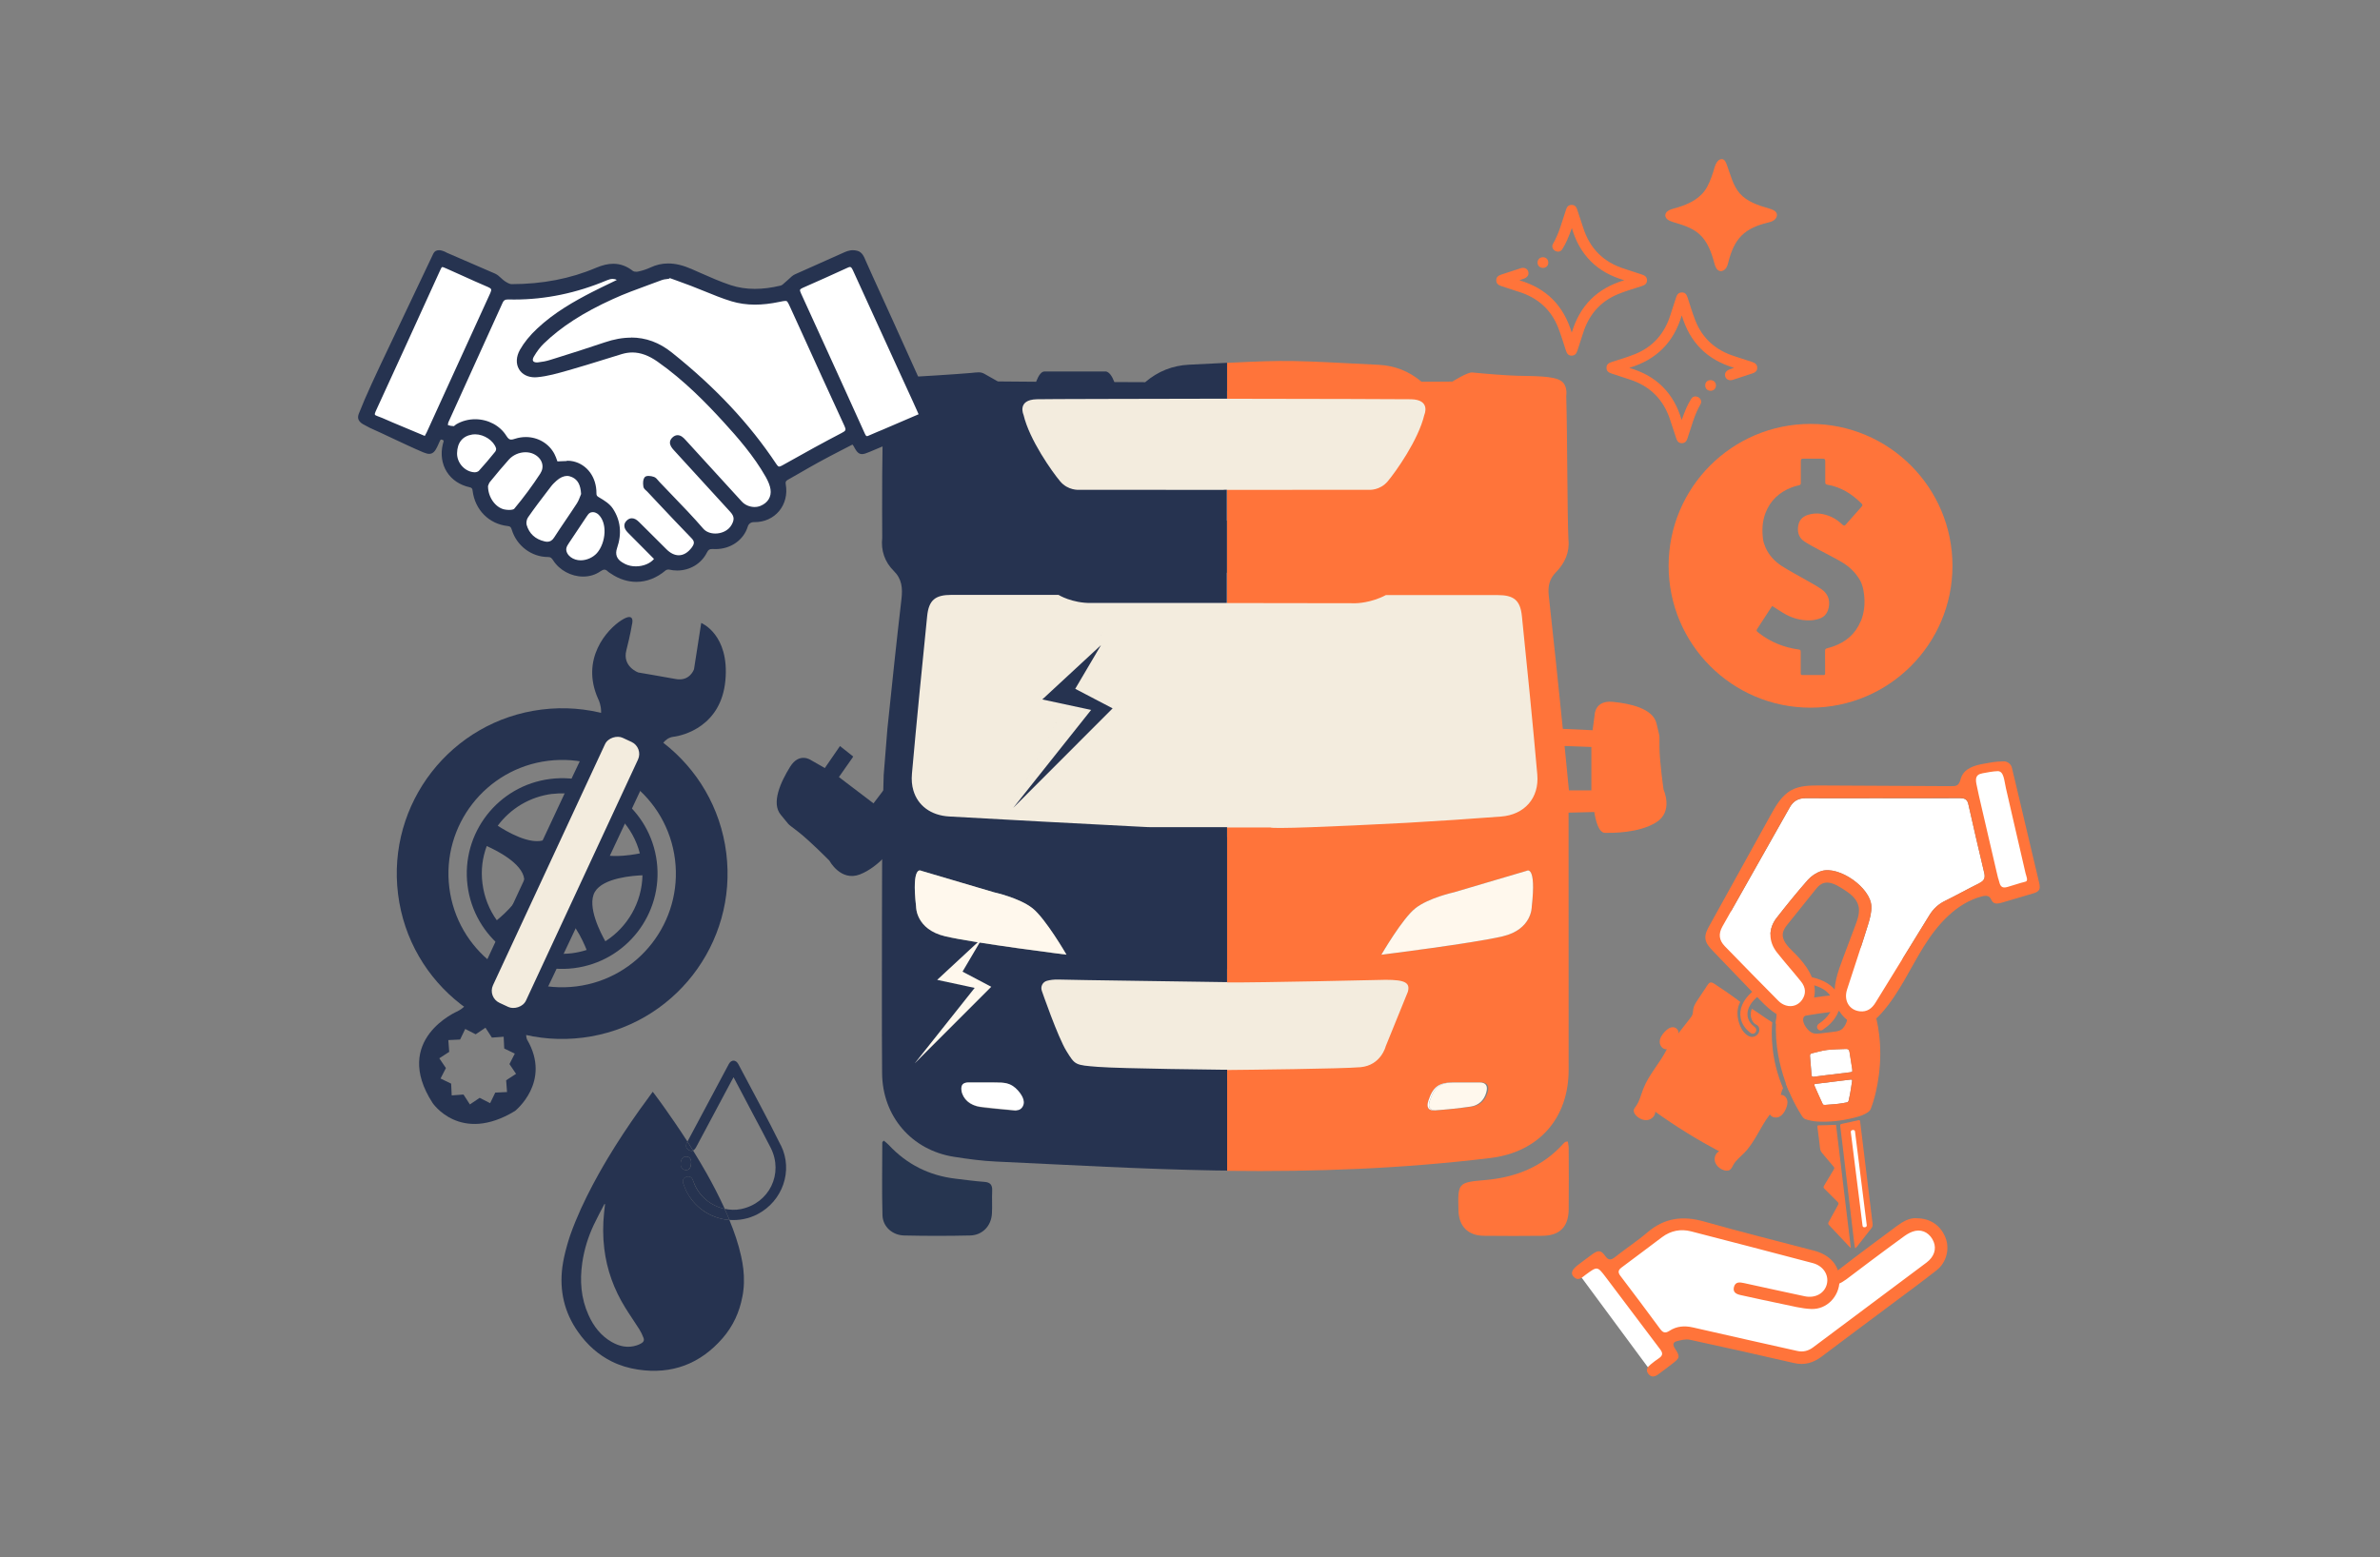 <?xml version="1.0" encoding="UTF-8"?>
<svg id="Layer_1" data-name="Layer 1" xmlns="http://www.w3.org/2000/svg" width="382" height="250" viewBox="0 0 382 250">
  <rect x="0" y="0" width="382" height="250" fill="#808080" stroke="none"/>
  <defs>
    <style>
      .cls-1 {
        fill: none;
      }

      .cls-1, .cls-2, .cls-3, .cls-4, .cls-5, .cls-6, .cls-7 {
        stroke-width: 0px;
      }

      .cls-2 {
        fill: #fff8ed;
      }

      .cls-3 {
        fill: #f3ecde;
      }

      .cls-4 {
        fill: #ff743a;
      }

      .cls-5 {
        fill: #263550;
      }

      .cls-6 {
        fill: #263350;
      }

      .cls-7 {
        fill: #fff;
      }
    </style>
  </defs>
  <polygon class="cls-7" points="315.82 125.18 317.51 123.21 321.79 122.94 326.4 142.49 320.7 143.4 315.82 125.18"/>
  <rect class="cls-3" x="165.74" y="155.57" width="61.77" height="17.94"/>
  <polygon class="cls-3" points="149.83 90.84 146.6 98.85 144.44 130.21 163.29 135.36 247.82 132.94 249.32 125.48 244.68 93.1 149.83 90.84"/>
  <rect class="cls-3" x="162.62" y="62.74" width="69.6" height="20.85"/>
  <path class="cls-6" d="M196.45,78.65c-11.66,0-23.29-.01-23.29-.01,0,0-1.74.14-3-1.36-1.26-1.5-4.93-6.64-5.88-10.68,0,0-1.1-2.42,2.13-2.5,1.57-.04,15.81-.06,30.03-.09.17,0,.34,0,.51,0v-5.76c-1.71.08-3.69.19-6.08.3-2.67.13-5,1.05-7.06,2.81-1.64,0-3.31-.01-4.95-.02-.4-1.04-.85-1.6-1.34-1.7-3.62.03-5.84-.03-9.86,0-.51,0-.95.58-1.36,1.65-3.04-.02-5.27-.03-6.1-.05-.08,0-.3-.16-2.2-1.22-.62-.35-1.09-.24-2.17-.14-2.18.2-9.07.62-10.42.69-3.11.18-3.37.81-3.56,2.92-.32,8.73-.27,17.7-.25,22.87-.23,2.03.41,3.87,1.84,5.29,1.33,1.31,1.45,2.76,1.25,4.51-.81,6.95-1.54,13.91-2.26,20.86l-.6,7.48s0,.08,0,.12l-.21,7.81c-.04,5.05-.05,10.11-.06,15.16,0,8.24-.04,16.47.02,24.71.05,6.93,4.75,12.37,11.55,13.43,2.23.35,4.48.66,6.73.76,11.75.54,23.5,1.23,35.25,1.43.62.01,1.23.01,1.85.02v-16.19c-.34,0-.53,0-.53,0,0,0-16.46-.17-20.19-.46-3.72-.29-3.67-.29-5.06-2.52-1.39-2.23-3.96-9.68-3.96-9.68-.25-.68.12-1.43.82-1.62.48-.13,1.11-.23,1.91-.2,2.23.08,22.12.33,26.61.41.12,0,.25,0,.39,0v-24.88h-.23s-10.44,0-10.44,0c-.13,0-.29,0-.47,0-.06,0-.12,0-.19,0-.01,0-.03,0-.04,0-.03,0-.06,0-.09,0-.05,0-.1,0-.15,0-.08,0-.15,0-.24,0-.05,0-.11,0-.16,0-.09,0-.18,0-.27,0-.05,0-.09,0-.14,0-.11,0-.21,0-.32-.01-.02,0-.05,0-.07,0-.55-.02-1.03-.05-1.2-.06-10.2-.54-20.39-1.05-30.59-1.64-2.95-.17-5.04-1.75-5.75-4.18-.24-.81-.32-1.71-.23-2.69.75-8.44,1.59-16.86,2.44-25.29.26-2.58,1.29-3.42,3.9-3.42,5.65,0,11.3,0,16.95,0h.23s2.17,1.35,5.28,1.3c.23,0,.57,0,1.01-.01.01,0,.02,0,.03,0,.11,0,.23,0,.36,0,.07,0,.14,0,.21,0,.1,0,.19,0,.3,0,.09,0,.18,0,.28,0,.11,0,.22,0,.33,0,.14,0,.29,0,.44,0h.04c2.09,0,5.02,0,8.35,0,.5,0,1.02,0,1.54,0,.71,0,1.44,0,2.17,0,2.17,0,4.44,0,6.69,0v-18.17c-.17,0-.34,0-.51,0M196.45,64.02,151.71,150.33c-4.73-1.11-4.67-4.73-4.67-4.73-.78-6.89.83-5.78.83-5.78l11.68,3.45s4.06.89,6.17,2.56c2.11,1.67,5.45,7.45,5.45,7.45,0,0-14.74-1.83-19.46-2.95ZM163.05,178.34c-.23-.02-.43-.04-.64-.07-.1,0-.21-.01-.31-.02-1.05-.1-2.11-.19-3.16-.29-1.15-.1-2.34-.22-3.32-.84-1.23-.77-2.23-3.32-.04-3.34.29,0,.58,0,.87,0,.82,0,1.64,0,2.46,0,.28,0,.56,0,.84,0,.21,0,.43.01.65.03.16,0,.32,0,.48,0,1.55.08,3.24,1.95,3.09,3.48-.04.44-.7.82-.9,1.03Z"/>
  <g>
    <path class="cls-4" d="M278.33,59.05c-4.34-1.29-7.09-4.05-8.4-8.41-1.31,4.35-4.05,7.1-8.43,8.42,2.15.63,3.92,1.59,5.39,3.06,1.46,1.47,2.41,3.23,3.02,5.31.28-.72.49-1.34.76-1.94.22-.49.48-.98.77-1.44.27-.42.68-.51,1.14-.28.4.2.6.71.37,1.11-1.03,1.75-1.48,3.72-2.14,5.61-.14.41-.41.66-.87.66-.46,0-.72-.26-.86-.67-.33-1-.67-1.99-.99-2.99-1.06-3.34-3.26-5.54-6.6-6.59-.95-.3-1.89-.62-2.83-.93-.46-.15-.82-.38-.81-.93,0-.55.37-.77.83-.92,1.26-.41,2.55-.78,3.78-1.28,2.87-1.17,4.72-3.31,5.64-6.25.3-.95.62-1.89.92-2.83.15-.46.38-.81.94-.81.56,0,.76.38.91.83.4,1.23.77,2.47,1.24,3.67,1.16,2.95,3.34,4.83,6.35,5.76.93.29,1.85.61,2.78.91.46.15.81.39.8.94,0,.53-.35.75-.79.9-1.05.34-2.1.7-3.15,1.03-.56.17-1.05-.07-1.19-.54-.15-.49.1-.91.66-1.13.09-.03.18-.06.27-.09.12-.04.24-.09.51-.19Z"/>
    <path class="cls-4" d="M275.42,61.87c0,.49-.34.86-.84.87-.52.01-.89-.35-.89-.87,0-.5.36-.84.86-.84.5,0,.86.35.87.84Z"/>
  </g>
  <path class="cls-4" d="M276.36,25.54c.53.01.73.73.85,1.05.57,1.53.94,3.2,2.01,4.44,1.19,1.37,3.03,1.96,4.77,2.46.49.14,1.06.35,1.19.85.1.39-.14.8-.47,1.03s-.73.32-1.12.41c-1.49.37-2.99.96-4.07,2.05-1.11,1.11-1.69,2.63-2.08,4.14-.09.37-.18.75-.4,1.07s-.6.55-.97.48c-.55-.11-.78-.75-.92-1.29-.46-1.75-1.12-3.54-2.48-4.71-1.16-1-2.68-1.43-4.14-1.87-.57-.17-1.24-.48-1.25-1.07,0-.63.75-.94,1.36-1.1,1.85-.49,3.75-1.25,4.91-2.78.68-.89,1.05-1.98,1.41-3.04.19-.57.46-2.13,1.41-2.11Z"/>
  <g>
    <path class="cls-4" d="M243.87,45c4.34,1.29,7.09,4.05,8.4,8.41,1.31-4.35,4.05-7.1,8.43-8.42-2.15-.63-3.92-1.59-5.39-3.06-1.46-1.47-2.41-3.23-3.02-5.31-.28.72-.49,1.34-.76,1.94-.22.49-.48.98-.77,1.44-.27.42-.68.51-1.14.28-.4-.2-.6-.71-.37-1.11,1.03-1.75,1.48-3.72,2.14-5.61.14-.41.41-.66.87-.66.46,0,.72.26.86.67.33,1,.67,1.99.99,2.99,1.06,3.34,3.26,5.54,6.6,6.59.95.3,1.89.62,2.83.93.46.15.82.38.81.93,0,.55-.37.77-.83.92-1.26.41-2.55.78-3.78,1.28-2.87,1.17-4.72,3.31-5.64,6.25-.3.95-.62,1.89-.92,2.83-.15.46-.38.81-.94.81-.56,0-.76-.38-.91-.83-.4-1.23-.77-2.47-1.24-3.67-1.16-2.95-3.34-4.83-6.35-5.76-.93-.29-1.85-.61-2.78-.91-.46-.15-.81-.39-.8-.94,0-.53.35-.75.79-.9,1.05-.34,2.1-.7,3.15-1.03.56-.17,1.05.07,1.19.54.15.49-.1.91-.66,1.13-.09.03-.18.06-.27.09-.12.04-.24.09-.51.19Z"/>
    <path class="cls-4" d="M246.78,42.17c0-.49.34-.86.84-.87.52-.01.89.35.89.87,0,.5-.36.84-.86.84-.5,0-.86-.35-.87-.84Z"/>
  </g>
  <path class="cls-1" d="M185.87,132.86s-.11,0-.17,0c.04,0,.09,0,.13,0,.09,0,.19,0,.26,0h-.22Z"/>
  <path class="cls-1" d="M150.86,104.84c4.69,0,9.38,0,14.08,0,.04.02,1.88,1.17,4.57,1.11.03,0,.09,0,.13,0,.02,0,.04,0,.07,0s.06,0,.08,0c-.03,0-.06,0-.08,0-2.69.06-4.53-1.09-4.57-1.11-4.75,0-9.51,0-14.26,0,0,0,0,0,0,0Z"/>
  <path class="cls-1" d="M141.82,124.65s0-.08,0-.12v.06s0,.06,0,.06Z"/>
  <path class="cls-1" d="M138.36,119.92v6.97h3.36c.03-.68.07-1.45.11-2.25v-.06s0-.06,0-.06c.08-1.6.19-3.3.32-4.75l-3.8.14Z"/>
  <path class="cls-1" d="M196.96,96.82h0c-2.26,0-4.52,0-6.69,0,2.18,0,4.44,0,6.69,0Z"/>
  <path class="cls-1" d="M175.15,96.85s.03,0,.05,0c-3.11.05-5.24-1.27-5.28-1.3h-.23s2.2,1.37,5.36,1.3c.02,0,.06,0,.1,0Z"/>
  <path class="cls-1" d="M186.09,132.86h0c-.07,0-.17,0-.26,0,.18,0,.34,0,.47,0h-.2Z"/>
  <path class="cls-1" d="M160.86,173.83c-.16,0-.32,0-.48,0,.4.03.8.09,1.17.24.66.27,1.18.82,1.58,1.41.3.44.56.93.57,1.46s-.26,1.1-.76,1.28c-.05.02-.1.03-.15.04-.13.03-.27.03-.4.03.22.02.42.04.64.07.2-.22.86-.6.9-1.03.15-1.52-1.54-3.4-3.09-3.48Z"/>
  <path class="cls-1" d="M244.05,98.94c.87,8.47,1.72,16.95,2.47,25.43.33,3.77-2.04,6.45-5.83,6.74-5.07.39-10.14.72-15.21,1.01-.54.03-15.07.8-19.99.82,4.67,0,19.67-.79,20.21-.82,5.07-.29,10.15-.62,15.21-1.01,3.79-.29,6.17-2.98,5.83-6.74-.75-8.48-1.6-16.96-2.47-25.43-.26-2.57-1.29-3.39-3.92-3.39h-.23c2.63,0,3.65.82,3.92,3.39Z"/>
  <path class="cls-1" d="M217.59,96.85s.01,0,.02,0c-1.44,0-10.97-.02-20.65-.03h0c10.44,0,20.64.03,20.64.03Z"/>
  <path class="cls-1" d="M237.59,173.79c-.07,0-.14,0-.21,0,1.22-.03,1.45.64,1.16,1.64-.36,1.24-1.22,2.05-2.47,2.23-1.9.28-3.81.47-5.73.61.07,0,.14,0,.22,0,1.92-.14,3.84-.33,5.74-.61,1.25-.19,2.11-.99,2.47-2.23.29-1,.06-1.68-1.17-1.64Z"/>
  <path class="cls-1" d="M251.23,120.87l.59,6.03h3.6v-6.97l-4.3-.16c.04.37.07.74.11,1.1Z"/>
  <path class="cls-1" d="M235.2,173.8h0c-.08,0-.15,0-.23,0h0c.08,0,.15,0,.23,0Z"/>
  <path class="cls-4" d="M267.02,126.83s-.67-4.56-.67-6.97.07-1.27-.47-3.69c-.54-2.41-4.22-3.22-7.04-3.49-2.82-.27-2.88,2.01-2.88,2.01l-.34,2.55-4.78-.22c-.72-7.15-1.47-14.29-2.26-21.43-.16-1.48.11-2.65,1.16-3.72,1.41-1.44,2.22-3.19,2-5.24-.2-4.64-.16-16.34-.35-23,.04-.41.2-1.8-.85-2.49-1.23-.81-4.38-.74-6.94-.81-1.89-.05-5.01-.3-7.3-.53-.76-.07-3.18,1.46-3.18,1.46-.8,0-1.02.03-2.55.02-.8,0-1.62,0-2.42,0-2-1.69-4.28-2.58-6.9-2.71-13.97-.71-14.31-.8-24.29-.31v5.76c14.06.02,27.97.05,29.52.08,3.23.07,2.13,2.5,2.13,2.5-.95,4.04-4.62,9.19-5.88,10.68-1.26,1.5-3,1.36-3,1.36,0,0-11.29,0-22.78.01v18.17c9.69,0,19.21.03,20.65.03.09,0,2.42-.03,4.84-1.31,5.89,0,11.79,0,17.68,0h.23c2.63,0,3.66.82,3.92,3.39.87,8.47,1.72,16.95,2.47,25.43.33,3.77-2.05,6.45-5.83,6.74-5.07.39-10.14.72-15.21,1.01-.54.03-15.54.82-20.21.82-.93,0-1.51-.02-1.6-.08h-6.93s0,24.88,0,24.88c5.21.05,25.45-.42,25.45-.42,3.1,0,3.95.47,3.56,1.91l-3.56,8.77s-.74,3.05-4.05,3.35c-2.98.26-18.36.42-21.4.45v16.19c14.12.18,28.23-.35,42.26-2.06,7.74-.94,12.55-6.37,12.55-14.13,0-13.77-.01-27.54-.01-41.32l4.13-.1c.2,1.27.67,3.35,1.74,3.35s5.36.07,8.18-1.68c2.82-1.74,1.21-5.23,1.21-5.23ZM238.76,175.43c-.36,1.24-1.22,2.05-2.47,2.23-1.9.28-3.82.47-5.74.61-.08,0-.15,0-.22,0,0,0,0,0,0,0-1.1.08-1.39-.53-1.06-1.55.74-2.24,1.67-2.93,4.02-2.94.56,0,1.13,0,1.69,0,.08,0,.15,0,.23,0h0c.72,0,1.45.02,2.17,0,0,0,0,0,.01,0,.07,0,.14,0,.21,0,1.23-.04,1.46.64,1.17,1.64ZM245.85,145.6s.06,3.61-4.67,4.73c-4.73,1.11-19.46,2.95-19.46,2.95,0,0,3.34-5.78,5.45-7.45,2.11-1.67,6.17-2.56,6.17-2.56l11.68-3.45s1.61-1.11.83,5.78ZM255.42,126.9h-3.6l-.59-6.03c-.04-.37-.07-.74-.11-1.1l4.3.16v6.97Z"/>
  <path class="cls-6" d="M142.23,126.31l-2.03,2.67-5.55-4.22,2.18-3.11.11-.19-2.12-1.68-2.43,3.53-2.23-1.27s-1.86-1.33-3.35,1.08c-1.49,2.4-3.08,5.83-1.48,7.71,1.6,1.89.73,1.14,2.65,2.61,1.92,1.46,5.15,4.75,5.15,4.75,0,0,1.8,3.39,4.89,2.2,3.09-1.19,5.63-4.64,6.28-5.5.65-.85-.72-2.49-1.61-3.42l2.33-2.92c.52.41,1.06.81,1.58,1.21l-4.37-3.45c.61.51,0,0,0,0Z"/>
  <path class="cls-6" d="M188.09,96.82c.71,0,1.44,0,2.17,0-.74,0-1.46,0-2.17,0Z"/>
  <path class="cls-4" d="M251.65,183.28c-.2.02-.31,0-.38.04-.12.07-.23.16-.32.27-3.36,3.74-7.64,5.44-12.57,5.87-4.4.38-4.4.46-4.29,4.89.06,2.53,1.53,4.03,4.06,4.06,3.15.04,6.3.03,9.45,0,2.74-.03,4.15-1.45,4.18-4.21.04-3.29.01-6.58,0-9.87,0-.35-.09-.7-.13-1.05Z"/>
  <path class="cls-5" d="M157.98,189.75c-1.54-.11-3.08-.33-4.62-.51-4.22-.5-7.8-2.29-10.71-5.41-.24-.26-.53-.47-.8-.7-.13.15-.24.22-.24.29,0,3.9-.08,7.8.03,11.69.05,1.83,1.59,3.21,3.48,3.25,3.52.08,7.05.08,10.57,0,2-.04,3.41-1.53,3.52-3.53.07-1.22-.02-2.44.04-3.66.04-.94-.31-1.35-1.27-1.42Z"/>
  <path class="cls-7" d="M163.5,178.21c.54-.18.85-.75.83-1.28s-.3-1.02-.62-1.46c-.44-.59-1-1.13-1.72-1.41-.4-.15-.84-.21-1.28-.24-.54-.02-1.07-.02-1.61-.03-.89,0-1.78,0-2.67,0-.34,0-.68,0-1.01,0-.97,0-1.21.52-1.09,1.31.2,1.31,1.36,2.38,3.02,2.6,1.72.22,3.48.37,5.56.57.15,0,.3,0,.44-.03.05-.01.11-.02.16-.04Z"/>
  <path class="cls-7" d="M159.74,173.8c-.28,0-.56,0-.84,0,.49,0,.99,0,1.48.03-.22-.01-.43-.02-.65-.03Z"/>
  <path class="cls-2" d="M238.54,175.43c.29-1,.06-1.67-1.16-1.64-.73.02-1.45,0-2.18,0h0c-.08,0-.15,0-.23,0h0c-.49,0-.98,0-1.46,0-2.35,0-3.28.69-4.02,2.94-.31.94-.07,1.53.85,1.54,1.91-.14,3.83-.33,5.73-.61,1.25-.19,2.11-.99,2.47-2.23Z"/>
  <path class="cls-7" d="M229.49,176.73c.74-2.24,1.66-2.93,4.02-2.94.49,0,.98,0,1.46,0-.56,0-1.13,0-1.69,0-2.35,0-3.28.69-4.02,2.94-.33,1.01-.04,1.63,1.06,1.55,0,0,0,0,0,0-.91-.02-1.15-.61-.85-1.54Z"/>
  <path class="cls-7" d="M237.38,173.79s0,0-.01,0c-.72.02-1.45,0-2.17,0h0c.73,0,1.45.01,2.18,0Z"/>
  <path class="cls-2" d="M245.02,139.82l-11.68,3.45s-4.06.89-6.17,2.56c-2.11,1.67-5.45,7.45-5.45,7.45,0,0,14.74-1.83,19.46-2.95,4.73-1.11,4.67-4.73,4.67-4.73.78-6.89-.83-5.78-.83-5.78Z"/>
  <path class="cls-2" d="M165.72,145.82c-2.11-1.67-6.17-2.56-6.17-2.56l-11.68-3.45s-1.61-1.11-.83,5.78c0,0-.06,3.61,4.67,4.73,4.73,1.11,19.46,2.95,19.46,2.95,0,0-3.34-5.78-5.45-7.45Z"/>
  <path class="cls-7" d="M175.2,96.85h0s-.03,0-.05,0c.02,0,.03,0,.05,0Z"/>
  <path class="cls-7" d="M186.1,132.86s0,0-.01,0h.21s.02,0,.03,0h-.22Z"/>
  <path class="cls-7" d="M176.81,96.83c.1,0,.19,0,.3,0-.1,0-.2,0-.3,0Z"/>
  <path class="cls-7" d="M177.38,96.83c.11,0,.22,0,.33,0-.11,0-.23,0-.33,0Z"/>
  <path class="cls-7" d="M176.24,96.83c.11,0,.23,0,.36,0-.13,0-.24,0-.36,0Z"/>
  <path class="cls-7" d="M176.2,96.83c-.44,0-.78,0-1.01.01h0c.23,0,.57,0,1-.01Z"/>
  <path class="cls-7" d="M176.2,96.83s.02,0,.03,0c-.01,0-.02,0-.03,0Z"/>
  <path class="cls-7" d="M177.11,96.83c.09,0,.18,0,.28,0-.1,0-.19,0-.28,0Z"/>
  <path class="cls-7" d="M177.72,96.83c.14,0,.29,0,.44,0-.15,0-.3,0-.44,0Z"/>
  <path class="cls-7" d="M186.56,96.82c-3.34,0-6.26,0-8.35,0,1.15,0,2.55,0,4.13,0,1.3,0,2.72,0,4.22,0Z"/>
  <path class="cls-7" d="M176.6,96.83c.07,0,.14,0,.21,0-.07,0-.15,0-.21,0Z"/>
  <polygon class="cls-2" points="157.67 150.6 150.42 157.32 156.44 158.61 146.82 170.72 159.1 158.43 154.49 156 157.67 150.6"/>
  <g>
    <path class="cls-7" d="M119.4,205.84s0,.07,0,.11c0-.04,0-.07,0-.11Z"/>
    <path class="cls-6" d="M119.15,208.13c.05-.29.11-.58.14-.88.06-.44.09-.87.1-1.3-.01.43-.04.87-.1,1.3-.04.3-.09.59-.14.88Z"/>
    <path class="cls-6" d="M117.01,195.68c-.22-.54-.46-1.06-.7-1.59h0c.24.53.48,1.06.7,1.59Z"/>
    <path class="cls-6" d="M110.4,183.38c.28.44.55.89.83,1.34h0c-.28-.45-.55-.89-.83-1.34-.02-.03-.04-.06-.06-.09h0s.04.06.06.09Z"/>
    <path class="cls-6" d="M117.09,195.88h0c-.03-.06-.05-.13-.08-.19.03.06.05.13.08.19Z"/>
    <path class="cls-6" d="M111.42,190.01c-.08-.19-.15-.39-.23-.58-.19-.44-.53-.65-1-.5-.51.16-.7.56-.54,1.04.2.59.43,1.17.74,1.7,1.46,2.51,4,4,6.69,4.2-.03-.06-.05-.13-.08-.19-.22-.54-.46-1.06-.7-1.59-2.13-.46-4.02-1.94-4.89-4.07Z"/>
    <path class="cls-6" d="M110.33,183.29s-.04.08-.07.12c-.27.51-.2.96.31,1.24.25.14.46.14.65.06-.28-.45-.55-.89-.83-1.34-.02-.03-.04-.06-.06-.09Z"/>
    <path class="cls-6" d="M110.93,186.67c.01-.62-.28-.98-.79-.98-.57,0-.89.45-.9,1.22,0,.56.35.94.86.95.53,0,.81-.4.82-1.19Z"/>
  </g>
  <g>
    <path class="cls-6" d="M116.57,136.96c-1.82-14.55-15.09-24.86-29.64-23.04-14.55,1.82-24.86,15.09-23.04,29.64,1.82,14.55,15.09,24.86,29.64,23.04,14.55-1.82,24.86-15.09,23.04-29.64ZM72.12,142.53c-1.25-10,5.84-19.13,15.84-20.38,10-1.25,19.13,5.84,20.38,15.84,1.25,10-5.84,19.13-15.84,20.38-10,1.25-19.13-5.84-20.38-15.84Z"/>
    <path class="cls-6" d="M105.42,138.35c-1.05-8.39-8.7-14.34-17.09-13.29-8.39,1.05-14.34,8.7-13.29,17.09,1.05,8.39,8.7,14.34,17.09,13.29,8.39-1.05,14.34-8.7,13.29-17.09ZM97.16,151.12c-.68-1.19-3.03-5.63-1.68-7.93,1.34-2.28,6.24-2.61,7.64-2.66-.09,4.37-2.4,8.32-5.95,10.59ZM93.56,140.91c-.35,1.88-2.15,3.13-4.04,2.79-1.88-.35-3.13-2.15-2.79-4.04.35-1.88,2.15-3.13,4.04-2.79,1.88.35,3.13,2.15,2.79,4.04ZM102.7,137.01c-1.25.26-6.33,1.16-8.11-.87-1.73-1.97-.54-6.68-.15-8.06,3.99,1.38,7.16,4.68,8.26,8.94ZM88.63,127.47c.73-.09,1.46-.12,2.17-.09-.14,1.35-.83,6.35-3.27,7.42-2.35,1.03-6.35-1.38-7.64-2.23,2.02-2.72,5.11-4.65,8.74-5.11ZM78.13,135.84c1.36.6,5.73,2.71,6.01,5.3.28,2.53-3.17,5.61-4.4,6.61-1.21-1.69-2.02-3.69-2.3-5.89s0-4.16.68-6.02ZM82.29,150.4c.99-1.12,4.31-4.64,6.87-4.13,2.54.5,4.45,4.86,5,6.25-.75.24-1.52.41-2.33.52-3.55.44-6.93-.6-9.54-2.64Z"/>
  </g>
  <path class="cls-6" d="M112.55,100.02l-1.16,7.43s-.65,1.99-2.93,1.57c-2.28-.42-6.01-1.05-6.01-1.05,0,0-2.59-.93-1.92-3.55.67-2.62.89-4.08.89-4.08,0,0,.68-2.25-1.66-.77-2.34,1.48-6.62,6.24-3.76,12.63,0,0,1.14,2.09-.1,4.17s-21.01,44.83-21.01,44.83c0,0-.41.62-1.43,1.15,0,0-10.64,4.51-4.03,14.73,0,0,4.43,6.64,13.23,1.29,0,0,5.92-4.67,1.94-11.46,0,0-.51-1.06.38-2.39.89-1.33,21.02-44.46,21.02-44.46,0,0,.55-1.58,2.1-1.77s7.65-1.67,8.33-9.05c.68-7.38-3.87-9.22-3.87-9.22ZM82.83,172.41l-1.59,1.03.14,1.89-1.89.09-.82,1.7-1.68-.86-1.57,1.06-1.03-1.59-1.89.14-.09-1.89-1.7-.82.86-1.68-1.06-1.57,1.59-1.03-.14-1.89,1.89-.09.82-1.7,1.68.86,1.57-1.06,1.03,1.59,1.89-.14.09,1.89,1.7.82-.86,1.68,1.06,1.57Z"/>
  <rect class="cls-3" x="67.31" y="137.16" width="46.92" height="5.84" rx="2.13" ry="2.13" transform="translate(-74.52 163.36) rotate(-65.08)"/>
  <polygon class="cls-7" points="253.12 204.13 256.87 202.12 258.68 203.55 264.96 198.7 268.45 196.63 274.01 197.02 291.21 201.61 293.8 203.48 294.31 205.03 294.31 205.94 300.26 201.28 307.25 196.63 310.61 197.27 311.84 199.54 311.58 202.19 291.21 217.58 288.41 218.01 270.78 214.02 267.98 214.88 267.1 215.53 268.21 218.01 265.13 220.38 253.12 204.13"/>
  <path class="cls-4" d="M307.66,195.6c2.21,0,3.89,1.21,4.63,3.19.66,1.75.12,3.91-1.44,5.14-2.41,1.9-4.89,3.71-7.35,5.55-3.71,2.78-7.44,5.54-11.14,8.34-1.33,1-2.75,1.4-4.41,1.02-5.57-1.28-11.14-2.54-16.72-3.74-.68-.14-1.46.06-2.16.25-.52.14-.62.56-.28,1.08.92,1.42.88,1.57-.48,2.6-.73.55-1.45,1.12-2.19,1.65-.53.38-1.09.5-1.56-.11-.48-.63-.12-1.1.37-1.5.43-.35.87-.7,1.33-1,.63-.42.67-.82.2-1.44-2.92-3.85-5.81-7.73-8.73-11.58-1.35-1.78-1.36-1.75-3.21-.4-.58.42-1.18,1.13-1.95.33-.52-.54-.28-1.14.72-1.9.78-.59,1.56-1.19,2.36-1.76.89-.63,1.35-.59,1.97.3.49.69.9.77,1.58.22,1.71-1.36,3.56-2.56,5.22-3.98,2.72-2.33,5.67-2.71,9.06-1.75,5.87,1.66,11.8,3.14,17.7,4.69,2.6.68,4.1,2.44,4.07,4.82-.03,2.52-2.03,4.64-4.54,4.54-1.55-.06-3.09-.48-4.62-.79-2.24-.45-4.47-.96-6.7-1.44-.71-.15-1.31-.45-1.08-1.31.23-.85.91-.77,1.6-.62,3.25.71,6.5,1.43,9.76,2.12,1.71.36,3.2-.49,3.55-1.97.35-1.47-.59-2.92-2.27-3.36-6.5-1.71-13.01-3.42-19.52-5.09-1.67-.43-3.25-.12-4.65.92-2.17,1.62-4.33,3.27-6.51,4.88-.58.43-.61.8-.17,1.37,2.14,2.81,4.25,5.63,6.34,8.47.44.6.8.79,1.51.33,1.14-.75,2.4-.86,3.76-.55,5.57,1.29,11.15,2.51,16.72,3.77.96.22,1.79.02,2.58-.57,6.06-4.54,12.13-9.07,18.2-13.61,1.22-.92,1.63-2.16,1.15-3.34-.52-1.27-1.66-2.01-2.95-1.75-.61.12-1.22.46-1.74.83-1.94,1.39-3.83,2.83-5.75,4.25-.24.17-3.35,2.54-3.59,2.71-2.19,1.54-1.93.55-2.31.05-.4-.52.54-1.14.99-1.51.63-.52,4.33-3.31,4.99-3.8,1.49-1.11,2.98-2.22,4.48-3.33.99-.73,2.03-1.32,3.17-1.23Z"/>
  <path class="cls-7" d="M302.19,128.17c4.13,0,8.26.01,12.39-.01.7,0,1.16.15,1.34.92.83,3.69,1.68,7.38,2.56,11.07.19.8.01,1.26-.74,1.63-1.86.92-3.68,1.94-5.55,2.86-1.08.53-1.89,1.28-2.52,2.31-2.87,4.68-5.77,9.35-8.64,14.03-.59.96-1.36,1.52-2.51,1.4-1.71-.18-2.63-1.73-2.06-3.5,1.12-3.47,2.29-6.93,3.37-10.42.3-.96.58-2,.53-2.99-.16-2.97-5.16-6.48-8-5.62-.8.24-1.63.79-2.19,1.42-1.74,1.97-3.39,4.02-5.01,6.09-1.36,1.74-1.32,3.84.05,5.57,1.25,1.58,2.59,3.08,3.85,4.65.8,1,.83,1.98.2,2.93-.56.84-1.58,1.25-2.61.93-.44-.13-.88-.4-1.2-.73-2.88-2.91-5.75-5.83-8.6-8.77-.94-.97-1.07-1.98-.39-3.19,3.6-6.39,7.22-12.77,10.82-19.15.56-.98,1.36-1.44,2.51-1.44,4.13.03,8.26,0,12.39,0h0Z"/>
  <path class="cls-4" d="M297.74,200.37c-.04-.24-.09-.47-.12-.71-.61-5.07-1.21-10.14-1.81-15.21-.14-1.18-.29-2.35-.43-3.53-.05-.42-.03-.42.38-.51.83-.17,1.65-.35,2.47-.54.2-.05.3-.04.33.2.66,5.47,1.33,10.94,2,16.42.03.27-.02.48-.19.7-.76.96-1.51,1.93-2.26,2.89-.09.11-.19.21-.28.31-.03,0-.06-.02-.09-.03Z"/>
  <path class="cls-4" d="M297.07,200.39c-.16-.16-.29-.27-.4-.4-1.04-1.1-2.07-2.21-3.11-3.31-.14-.15-.16-.28-.06-.46.51-.92,1.01-1.86,1.52-2.78.11-.19.08-.32-.07-.46-.71-.71-1.41-1.42-2.12-2.12-.17-.16-.18-.29-.07-.48.38-.63.76-1.26,1.14-1.9.15-.25.29-.51.45-.75.1-.15.07-.27-.03-.39-.61-.73-1.22-1.46-1.83-2.18-.21-.24-.34-.49-.37-.82-.11-1.08-.26-2.16-.4-3.24-.05-.43-.03-.43.4-.43.79,0,1.59-.04,2.38-.07.07,0,.13,0,.19,0,.79,6.58,1.58,13.14,2.38,19.79Z"/>
  <path class="cls-7" d="M297.28,172.08c-.12.03-.22.06-.32.07-1.32.16-2.64.32-3.96.48-.6.07-1.19.15-1.79.23-.22.03-.42.04-.44-.26-.08-1.02-.17-2.04-.25-3.07-.02-.23.09-.37.31-.42.81-.18,1.61-.44,2.44-.54,1.01-.12,2.03-.11,3.04-.16.33-.02.5.14.55.46.14.93.29,1.85.44,2.78.02.13,0,.27,0,.42Z"/>
  <path class="cls-7" d="M292.63,177.36c-.05-.07-.09-.11-.11-.17-.41-.91-.84-1.81-1.23-2.73-.17-.39-.12-.41.29-.46,1.17-.14,2.33-.29,3.49-.43.65-.08,1.31-.15,1.96-.24.25-.03.26.1.23.28-.13.83-.23,1.67-.42,2.49-.22.96-.02.82-1.04,1.01-.95.18-1.92.21-2.89.29-.1,0-.21-.03-.29-.04Z"/>
  <rect class="cls-7" x="290.47" y="188.9" width="15.72" height=".68" rx=".27" ry=".27" transform="translate(147.65 508.77) rotate(-97.14)"/>
  <path class="cls-4" d="M285.29,162.37c.57-.6,1.23-.91,1.91-1.18,1.74-.67,3.56-1.01,5.4-1.24,1.57-.19,3.15-.27,4.73-.15.88.07,1.76.17,2.56.59.29.15.47.36.57.66.56,1.67.96,3.38,1.16,5.13.25,2.13.22,4.26-.05,6.39-.24,1.86-.63,3.69-1.3,5.45-.07.19-.22.37-.38.49-.7.51-1.51.75-2.33.95-1.95.49-3.93.73-5.94.6-.61-.04-1.23-.18-1.81-.36-.24-.07-.48-.33-.62-.57-1.28-2.03-2.28-4.19-2.98-6.48-.46-1.48-.8-2.98-.99-4.51-.22-1.79-.26-3.58-.06-5.37.02-.16.1-.3.13-.39ZM297.28,172.08c0-.15.03-.29,0-.42-.14-.93-.29-1.85-.44-2.78-.05-.33-.22-.48-.55-.46-1.01.05-2.04.04-3.04.16-.82.1-1.62.35-2.44.54-.22.05-.33.19-.31.42.08,1.02.17,2.04.25,3.07.02.29.22.29.44.26.6-.08,1.19-.15,1.79-.23,1.32-.16,2.64-.32,3.96-.48.1-.01.2-.05.32-.07ZM290.39,165.52c.2.17.43.31.68.38.37.1.77.06,1.15.01.69-.08,1.38-.17,2.08-.25.41-.05.83-.1,1.18-.32.45-.27.72-.77.9-1.27.11-.3.18-.61.18-.93-.01-1.15-1.7-.79-2.59-.68-1.34.16-2.67.35-4,.58-.13.02-.26.05-.36.13-.11.09-.17.24-.19.38-.07.47.15.93.41,1.32.16.23.34.46.55.64ZM292.63,177.36c.09.01.19.05.29.04.96-.09,1.94-.12,2.89-.29,1.02-.19.82-.04,1.04-1.01.18-.82.28-1.66.42-2.49.03-.18.01-.31-.23-.28-.65.09-1.31.16-1.96.24-1.16.14-2.33.3-3.49.43-.41.05-.46.07-.29.46.39.92.82,1.82,1.23,2.73.02.05.06.1.11.17Z"/>
  <g>
    <path class="cls-4" d="M281.2,161.95c-.36.73-.23,1.68.31,2.29.31.35.84.27.87,1.1.02.75-.79,1.31-1.5,1.09-.71-.23-1.27-.98-1.56-1.67-.53-1.25-.66-2.71,0-3.9-1.35-1.02-2.74-1.99-4.16-2.91-.2-.13-.43-.26-.66-.2-.2.05-.32.24-.44.41-.53.8-1.06,1.6-1.59,2.4-.3.45-.6.92-.69,1.45-.05.29-.04.59-.13.86-.08.25-.25.46-.41.67-.63.81-1.27,1.61-1.9,2.42.23-.48-.3-1.04-.83-1.04s-.98.37-1.34.76c-.42.45-.79,1.01-.78,1.62,0,.61.54,1.25,1.15,1.15-1.11,2.23-2.92,4.09-3.81,6.42-.36.93-.57,1.94-1.16,2.74-.13.18-.28.35-.33.57-.08.36.15.73.42.98.47.46,1.14.75,1.79.66.65-.1,1.24-.67,1.23-1.33,3.27,2.35,6.7,4.48,10.26,6.35-.58.28-.85,1.03-.68,1.65s.7,1.11,1.3,1.34c.36.14.8.2,1.11-.02.25-.18.37-.49.52-.76.42-.77,1.15-1.31,1.76-1.94,1.74-1.77,2.6-4.23,4.13-6.19.27.5.98.62,1.49.38.51-.24.85-.75,1.07-1.27.19-.44.33-.94.21-1.41-.12-.47-.56-.88-1.04-.83.23-.63.06-.49.38-1.08-1.96-4.58-1.91-8.74-1.74-10.58-1.28-.78-2-1.36-3.26-2.17Z"/>
    <path class="cls-4" d="M287.21,175.36l-.34-1.85c-.08.13-.17.27-.25.41.18.49.37.97.59,1.45Z"/>
    <path class="cls-4" d="M285.03,163.54s-.01.3-.01.8c.06.04.12.07.18.11l-.17-.9Z"/>
  </g>
  <polygon class="cls-7" points="297.3 151.76 295.57 158.61 295.66 161.88 298.34 163.78 301.07 162.38 306.13 154.17 297.3 151.76"/>
  <path class="cls-4" d="M281.15,165.93c-.06-.02-.12-.05-.17-.09-.88-.65-1.43-1.48-1.6-2.41-.26-1.4.37-2.86,1.76-4.11,1.31-1.17,3.18-2.03,5.25-2.41,2.07-.38,4.12-.25,5.76.39,1.74.67,2.84,1.81,3.1,3.21.31,1.69-.7,3.5-2.71,4.84-.27.18-.62.1-.8-.16-.18-.27-.1-.62.16-.8,1.61-1.07,2.44-2.44,2.21-3.67-.18-.99-1.03-1.83-2.38-2.34-1.45-.56-3.28-.67-5.14-.33-1.87.34-3.53,1.1-4.69,2.14-1.08.96-1.57,2.04-1.39,3.04.12.64.51,1.21,1.15,1.69.26.19.31.55.12.81-.15.2-.41.28-.63.21Z"/>
  <path class="cls-7" d="M276.91,145.75l-2.39,4.48,4.01,4.84,6.04,6.16s4.62,3.75,5.78-1.26v-2.62l-5.3-6.82-8.13-4.78Z"/>
  <path class="cls-4" d="M327.38,142.18c-.02-.12-.05-.25-.07-.37-1.31-5.53-2.61-11.06-3.92-16.58-.18-.77-.3-1.16-.46-1.93-.12-.59-.7-1.08-1.32-1.06-1.51.03-1.91.16-3.14.37-1.63.28-3.24.77-3.74,2.35-.12.4-.23.85-.57,1.08-.26.18-.6.18-.92.18-7.05-.04-14.1-.07-21.14-.11-1.55,0-3.16,0-4.53.73-1.58.84-2.53,2.49-3.39,4.06-3.27,5.91-6.54,11.81-9.81,17.72-.35.63-.71,1.31-.65,2.03.07.82.67,1.47,1.24,2.06,2.52,2.63,5.05,5.25,7.57,7.88,1.54,1.6,3.49,3.34,5.67,2.91,2.17-.43,3.38-3,3.02-5.19-.36-2.18-1.87-3.99-3.45-5.54-.85-.83-1.83-1.85-1.6-3.02.11-.54.46-.99.81-1.42,1.45-1.8,2.9-3.61,4.34-5.41.33-.41.67-.83,1.15-1.05,1.03-.48,2.21.15,3.17.75,1.11.7,2.3,1.51,2.64,2.77.29,1.06-.11,2.16-.49,3.19-.67,1.77-1.33,3.54-2,5.31-.82,2.18-1.65,4.49-1.22,6.78.44,2.29,2.68,4.39,4.93,3.78,1.03-.28,1.85-1.05,2.56-1.86,2.78-3.15,4.5-7.06,6.72-10.63s5.24-6.96,9.3-8.04c.43-.11.95-.18,1.27.13.22.21.28.55.5.77.36.37.97.25,1.47.1,1.66-.49,3.32-.98,4.98-1.47.38-.11.81-.26.99-.61.11-.21.11-.44.08-.67ZM317.74,141.77c-1.86.92-3.68,1.94-5.55,2.86-1.08.53-1.89,1.28-2.52,2.31-2.87,4.68-5.77,9.35-8.64,14.03-.59.96-1.36,1.52-2.51,1.4-1.71-.18-2.63-1.73-2.06-3.5,1.12-3.47,2.29-6.93,3.37-10.42.3-.96.58-2,.53-2.99-.16-2.97-5.16-6.48-8-5.62-.8.24-1.63.79-2.19,1.42-1.74,1.97-3.39,4.02-5.01,6.09-1.36,1.74-1.32,3.84.05,5.57,1.25,1.58,2.59,3.08,3.85,4.65.8,1,.83,1.98.2,2.93-.56.84-1.58,1.25-2.61.93-.44-.13-.88-.4-1.2-.73-2.88-2.91-5.75-5.83-8.6-8.77-.94-.97-1.07-1.98-.39-3.19,3.6-6.39,7.22-12.77,10.82-19.16.56-.98,1.36-1.44,2.51-1.44,4.13.03,8.26,0,12.39,0h0c4.13,0,8.26,0,12.39-.01.7,0,1.16.15,1.34.92.83,3.69,1.68,7.38,2.56,11.07.19.8.01,1.26-.74,1.63ZM320.71,141.02c-.1-.37-.19-.75-.27-1.13-.8-3.46-1.61-6.92-2.41-10.38-.28-1.2-.56-2.4-.8-3.61-.1-.48-.16-1.04.18-1.4.21-.21.52-.29.81-.35.65-.13,1.76-.33,2.42-.34,1.01-.01,1.04,1.55,1.31,2.69.35,1.52.7,3.05,1.05,4.57.7,3.05,1.4,6.09,2.11,9.14.1.42.45,1.17.05,1.32-.21.08-.55.15-.77.21-.69.21-1.38.42-2.07.63-.33.1-.72.2-1.01,0-.22-.14-.32-.41-.39-.66-.07-.23-.14-.47-.2-.7Z"/>
  <path class="cls-4" d="M290.6,68.06c-12.58,0-22.78,10.2-22.78,22.78s10.2,22.78,22.78,22.78,22.78-10.2,22.78-22.78-10.2-22.78-22.78-22.78ZM298.63,99.77c-.82,1.99-2.32,3.26-4.31,3.99-.33.12-.68.21-1.02.31-.32.09-.37.16-.37.49,0,1.18,0,2.35.01,3.53,0,.22-.05.29-.28.29-1.12-.01-2.24-.01-3.36,0-.22,0-.28-.07-.28-.28,0-1.13,0-2.26,0-3.39,0-.36-.03-.39-.38-.44-2.35-.33-4.48-1.19-6.36-2.66-.43-.34-.43-.34-.14-.79.73-1.13,1.47-2.25,2.2-3.38.03-.04.06-.09.11-.15.59.38,1.16.76,1.74,1.11,1.34.82,2.79,1.25,4.36,1.2.49-.01.98-.12,1.45-.27.9-.28,1.36-.96,1.53-1.87.23-1.22-.21-2.2-1.2-2.88-.8-.55-1.67-1-2.51-1.49-1.26-.72-2.55-1.4-3.77-2.17-1.16-.74-2.11-1.73-2.67-3.01-.19-.43-.35-.9-.41-1.37-.18-1.42-.12-2.83.4-4.18.77-2.02,2.23-3.34,4.21-4.11.38-.15.78-.25,1.18-.34.21-.05.28-.15.28-.35,0-1.15,0-2.31,0-3.46,0-.39.07-.46.46-.46,1,0,2.01,0,3.01,0,.38,0,.45.08.45.47,0,1.08,0,2.17,0,3.25,0,.34.05.41.38.47,2.17.37,3.93,1.5,5.46,3.03.15.15.16.31.01.47-.87.98-1.75,1.97-2.61,2.95-.15.17-.28.13-.43,0-.53-.49-1.09-.94-1.75-1.25-1.21-.56-2.46-.78-3.76-.39-1.07.32-1.59.98-1.68,2.1-.07.94.28,1.71,1.05,2.21.76.5,1.59.92,2.39,1.36,1.2.65,2.43,1.25,3.61,1.95,1.17.69,2.14,1.62,2.85,2.8.43.72.6,1.51.7,2.33.19,1.51.05,2.98-.53,4.39Z"/>
  <polygon class="cls-6" points="176.72 103.57 167.29 112.3 175.13 113.98 162.62 129.71 178.58 113.73 172.58 110.59 176.72 103.57"/>
  <path class="cls-7" d="M70.71,41.39l8.93,4.06,1.53,1.24,7.71-.69,8.96-2.56,3.32,1.48,6.06-1.47,6.13,1.85,6.64,2.21,4.07-.29,2.61-.52,2.03-1.94,8.78-3.37,11.52,25.4-10.19,4.64-1.48-1.42-12.62,6.41s1.83,6.19-5.06,6.19c0,0-.21,5.14-6.19,4.38,0,0-.28,3.51-6.54,2.97,0,0-4.08,4.99-9.9,0,0,0-6.44,3.98-7.63-2,0,0-6.47.83-6.26-4.73,0,0-6.54.13-6.05-5.99,0,0-5.91-.42-4.87-7.23l-1.51-1.04-1.54,2.36-10.36-4.55,11.91-25.4Z"/>
  <g>
    <path class="cls-6" d="M102.13,93.42c-1.38,0-2.79-.45-4.05-1.31l-.14-.09c-.13-.08-.26-.16-.36-.26-.28-.27-.45-.3-.57-.3-.18,0-.39.09-.66.28-.78.54-1.73.83-2.75.83-1.92,0-3.81-1.02-4.82-2.61-.26-.4-.41-.53-.83-.53-2.63,0-5.01-1.79-5.8-4.36-.14-.44-.23-.56-.65-.61-3-.32-5.26-2.59-5.64-5.65-.05-.41-.13-.5-.52-.59-1.56-.35-2.85-1.22-3.63-2.47-.79-1.26-1.02-2.83-.64-4.42.02-.07.04-.14.06-.21.12-.39.11-.42-.14-.51-.09-.03-.15-.04-.18-.04-.09,0-.14.06-.26.35-.03.07-.06.13-.09.19-.06.11-.11.23-.15.34-.05.12-.1.23-.16.34-.26.52-.59,1.08-1.26,1.08-.25,0-.54-.08-.94-.24-1.54-.65-3.2-1.44-4.81-2.19-1.28-.6-2.55-1.21-3.76-1.74-.22-.13-.41-.22-.6-.32-.73-.36-1.64-.82-1.18-1.98,1.14-2.9,2.58-5.98,5.37-11.83.9-1.88,6.59-13.87,6.59-13.87.16-.34.48-.53.89-.53.57,0,1.19.36,1.25.4l7.76,3.36c.38.17.68.45.97.72.19.18.38.35.59.49.26.17.73.48,1.1.48,4.91,0,9.46-.88,13.51-2.61,1.04-.44,1.95-.66,2.8-.66,1.14,0,2.18.38,3.18,1.17.07.06.24.11.5.11.12,0,.25-.01.36-.04.7-.15,1.33-.37,1.9-.63.93-.44,1.87-.66,2.87-.66,1.15,0,2.39.29,3.78.9l1.31.58c1.6.71,3.26,1.44,4.94,2,1.2.4,2.51.6,3.87.6s2.66-.17,4.17-.53c.2-.05.42-.25.63-.45.1-.09.21-.19.31-.27.14-.11.28-.24.41-.37.29-.27.58-.56.95-.72,2.2-.99,3.55-1.59,5.11-2.28l2.91-1.3c.24-.11.51-.19.78-.24h0s.16-.05.45-.05c.22,0,.47.03.72.09.85.19,1.19,1.19,1.21,1.23l.42.95c.29.66.57,1.3.87,1.94,2.23,4.87,4.25,9.35,6.31,13.92,1.16,2.58,2.34,5.2,3.57,7.92.25.55.24,1.2-.02,1.74l-.04.09-.91.54c-.22.1-.41.17-.66.27-.41.16-.97.37-1.87.77-2.28.99-4.58,1.95-6.88,2.92-.57.24-.92.36-1.22.36h0c-.66,0-.97-.58-1.37-1.32-.03-.06-.09-.12-.16-.21h-.01s-1.52.78-1.52.78c-1.32.68-2.63,1.36-3.92,2.07-.95.52-1.88,1.06-2.82,1.6-.7.41-1.4.81-2.1,1.2-.34.19-.41.34-.34.74.28,1.58-.11,3.14-1.07,4.29-.96,1.14-2.35,1.77-3.93,1.77h-.13c-.47,0-.84.28-.97.72-.66,2.16-2.74,3.61-5.17,3.61-.13,0-.25,0-.38-.01-.06,0-.12,0-.17,0-.38,0-.59.08-.83.56-.9,1.79-2.73,2.89-4.78,2.89-.43,0-.87-.05-1.3-.15-.03,0-.07-.01-.11-.01-.16,0-.35.06-.44.14-1.41,1.2-3.03,1.84-4.68,1.84ZM90.99,73.97c.4,0,.72.03,1.02.1,2.24.51,3.74,2.57,3.72,5.12,0,.38.08.47.47.69.78.46,1.66,1,2.17,1.78,1.24,1.88,1.47,4.02.67,6.34q-.51,1.5.86,2.31c.15.09.31.18.47.26.49.23,1.07.36,1.68.36,1.2,0,2.31-.46,2.92-1.19l-1.17-1.18c-1.01-1.02-2-2.02-3-3.02-.4-.4-.6-.78-.59-1.16,0-.31.15-.59.42-.84.24-.22.5-.33.78-.33.38,0,.75.19,1.15.59l1.74,1.73c.9.89,1.79,1.77,2.68,2.67.62.62,1.3.95,1.96.95.77,0,1.49-.44,2.1-1.26.45-.62.44-.98-.06-1.49-1.76-1.81-3.5-3.65-5.23-5.49l-1.86-1.98c-.05-.05-.11-.1-.17-.16-.2-.17-.42-.37-.46-.65-.1-.69-.03-1.19.2-1.48.12-.15.32-.23.63-.23.27,0,.62.06.88.16.29.11.5.36.68.58.06.07.12.15.18.21.68.72,1.37,1.44,2.06,2.15,1.67,1.73,3.39,3.52,4.99,5.37.43.5,1.14.78,1.94.78.89,0,2.06-.38,2.63-1.44.45-.83.39-1.34-.23-2.03-3.02-3.3-6.03-6.6-9.05-9.9-.35-.38-.66-.79-.64-1.27.01-.29.16-.57.43-.81.25-.23.52-.34.8-.34.51,0,.92.37,1.25.74,1.86,2.04,3.72,4.08,5.58,6.11l3.47,3.8c.5.55,1.27.88,2.05.88.34,0,.66-.06.95-.18,1.19-.49,1.79-1.48,1.61-2.66-.09-.59-.34-1.23-.76-1.98-1.92-3.39-4.51-6.34-6.79-8.84-2.66-2.91-6.26-6.65-10.6-9.69-1.4-.98-2.72-1.46-4.03-1.46-.55,0-1.11.09-1.66.25-1.04.31-2.07.63-3.11.96-1.64.51-3.28,1.02-4.93,1.49l-.69.2c-1.58.45-3.21.92-4.86,1.07-.13.01-.27.02-.39.02-1.14,0-2.07-.48-2.55-1.31-.52-.88-.46-2.02.16-3.12.65-1.15,1.58-2.3,2.78-3.42,2.74-2.57,5.98-4.39,8.78-5.83.99-.51,2-.99,3.03-1.49l.95-.46c-.21-.12-.43-.17-.67-.17-.27,0-.57.07-.94.23-4.84,2.04-9.83,3.08-14.83,3.08-.34,0-.69,0-1.03-.01h0c-.48,0-.68.13-.86.53-1.36,3-2.72,6-4.08,8.99-1.54,3.4-3.08,6.79-4.62,10.19-.05.11-.08.32-.08.46.28.1.61.16.97.17,0,0,.09-.08.14-.12.08-.07.16-.13.24-.18.9-.53,1.95-.81,3.03-.81,2.06,0,3.98,1.02,5,2.66.31.5.53.61.77.61.16,0,.35-.04.64-.14.56-.18,1.14-.27,1.72-.27,1.95,0,3.71,1.04,4.59,2.72.18.35.31.71.42,1.03.02.05.04.11.06.16.22,0,.43-.02.65-.03.29-.02.57-.03.84-.03ZM95.12,82.23c-.18,0-.34.04-.47.13-.2.13-.35.36-.5.58l-2.83,4.24c-.18.27-.37.56-.42.85-.1.58.31,1.13.7,1.42.44.33,1,.51,1.6.51.97,0,1.97-.45,2.61-1.16.7-.79,1.17-2.05,1.22-3.31.04-1.2-.29-2.21-.95-2.86-.26-.25-.62-.41-.95-.41ZM90.99,76.42c-.54,0-1.11.26-1.68.77-.28.26-.61.56-.87.91l-.49.64c-1.08,1.41-2.19,2.86-3.21,4.34-.21.3-.31.86-.21,1.2.41,1.4,1.38,2.29,2.87,2.64.16.04.31.06.45.06.44,0,.78-.21,1.07-.65.61-.95,1.24-1.88,1.87-2.81.6-.89,1.21-1.78,1.79-2.68.26-.4.43-.86.57-1.22.04-.11.08-.22.12-.31-.09-1.46-.52-2.27-1.44-2.7-.28-.13-.56-.2-.83-.2ZM78.33,78.09c.01,1.73,1.17,3.38,2.61,3.7.23.05.51.08.77.08.47,0,.75-.09.83-.19,1.52-1.82,2.93-3.73,4.18-5.65.34-.53.44-1.1.28-1.66-.18-.63-.68-1.17-1.37-1.49-.38-.18-.83-.27-1.29-.27-1.01,0-2,.44-2.66,1.17-.95,1.07-1.95,2.24-3.04,3.59-.15.18-.23.44-.29.61-.01.04-.03.08-.04.11ZM76.25,69.73c-.15,0-.29.01-.44.03-1.57.25-2.41,1.29-2.45,3-.03,1.59,1.29,3.02,2.84,3.07h0c.25,0,.54-.11.66-.24.83-.91,1.69-1.91,2.62-3.07.11-.13.18-.41.14-.54-.37-1.22-1.91-2.25-3.37-2.25ZM101.27,54.19c2.39,0,4.55.79,6.59,2.43,6.97,5.57,12.44,11.41,16.72,17.85.26.39.38.44.48.44.11,0,.27-.06.5-.19,3.69-2.08,6.72-3.74,9.54-5.21.68-.35.73-.49.43-1.14-2.37-5.14-4.72-10.29-7.06-15.45l-1.61-3.53c-.45-.99-.52-1.08-.79-1.08-.2,0-.51.06-.93.15-1.48.31-2.76.45-3.97.45-1.32,0-2.58-.18-3.74-.53-1.5-.45-2.97-1.06-4.4-1.64-.71-.29-1.42-.58-2.13-.85-.81-.31-1.63-.61-2.44-.9l-.95-.34-.13.1c-.13.02-.27.04-.4.06-.27.03-.52.06-.74.15-.71.27-1.42.53-2.14.79-1.91.7-3.89,1.42-5.76,2.28-4.75,2.16-8.26,4.43-11.05,7.12-.57.55-1.11,1.26-1.6,2.1-.17.29-.22.55-.12.71.08.14.3.23.59.23.06,0,.12,0,.18-.01.67-.07,1.3-.19,1.88-.37l.84-.26c2.62-.82,5.32-1.67,7.96-2.57,1.52-.52,2.91-.77,4.27-.77ZM136.45,42.86c-.1,0-.23.04-.4.12-2.4,1.11-4.82,2.18-7.24,3.25-.22.1-.35.2-.39.29-.04.1,0,.28.12.53,1.43,3.1,2.84,6.21,4.25,9.31l2.93,6.44c1.04,2.28,2.08,4.56,3.1,6.84.17.38.28.38.33.38.08,0,.19-.03.32-.1.45-.21.91-.4,1.37-.59.24-.1.49-.2.73-.3l5.87-2.52-.22-.5c-.25-.56-.48-1.08-.72-1.6l-2.52-5.5c-2.37-5.17-4.74-10.35-7.09-15.53-.22-.47-.34-.51-.45-.51ZM70.97,42.88c-.09,0-.24.32-.42.73-1.49,3.28-5.43,11.91-5.43,11.91-1.6,3.51-3.2,7.01-4.82,10.51-.12.26-.16.44-.13.53.03.08.17.17.39.24.54.19,1.07.42,1.59.65.26.12.52.23.78.34l5.25,2.2.03-.06c.1-.17.19-.32.26-.48l2.95-6.47c2.42-5.32,4.84-10.63,7.28-15.94.13-.28.17-.48.12-.6-.05-.12-.2-.23-.48-.35-1.43-.61-2.85-1.25-4.26-1.89-.77-.34-1.53-.69-2.3-1.03-.38-.17-.68-.3-.82-.3Z"/>
    <path class="cls-6" d="M149.67,66.37c-3.41-7.54-6.39-14.22-9.88-21.84-.44-.96-.86-1.93-1.3-2.92,0,0-.29-.87-.98-1.02-.69-.16-1.05-.03-1.05-.03-.24.04-.48.12-.71.22-3.27,1.46-4.62,2.05-8.02,3.58-.49.22-.86.7-1.29,1.05-.35.28-.67.69-1.07.78-2.74.65-5.52.82-8.21-.08-2.14-.71-4.2-1.69-6.28-2.59-2.11-.92-4.2-1.28-6.39-.25-.62.29-1.29.51-1.97.65-.35.08-.86.06-1.12-.14-1.8-1.42-3.6-1.36-5.66-.47-4.34,1.85-8.93,2.64-13.64,2.64-.43,0-.89-.28-1.28-.54-.53-.35-.95-.93-1.51-1.19l-7.8-3.37s-1.32-.8-1.69,0c-1.08,2.26-5.1,10.73-6.59,13.87-2.87,6.01-4.24,8.96-5.36,11.81-.44,1.13.69,1.34,1.61,1.89,2.74,1.21,5.81,2.76,8.57,3.93.97.41,1.32.27,1.79-.69.11-.23.2-.46.31-.69.19-.38.29-.89.92-.65.63.24.37.67.27,1.09-.73,3.08.95,5.82,4.04,6.51.54.12.7.33.76.86.35,2.9,2.51,5.07,5.36,5.38.59.06.77.31.92.83.75,2.45,2.98,4.14,5.49,4.14.58,0,.82.25,1.1.68,1.52,2.39,4.92,3.22,7.13,1.69.66-.46,1.09-.46,1.63.05.14.13.31.22.46.32,2.72,1.85,5.84,1.65,8.35-.51.2-.17.57-.26.83-.2,2.32.53,4.67-.47,5.73-2.58.31-.62.65-.76,1.31-.72,2.39.15,4.57-1.23,5.23-3.37.18-.57.68-.96,1.28-.94,3.17.07,5.37-2.56,4.82-5.69-.09-.53.05-.81.5-1.07,1.65-.92,3.27-1.9,4.93-2.81,1.87-1.02,3.78-1.99,5.68-2.99.18.23.3.34.37.47.71,1.32.85,1.38,2.19.81,2.29-.96,4.59-1.93,6.87-2.92,1.45-.63,2.02-.81,2.49-1.02l.83-.49c.22-.46.23-1,.01-1.47ZM68.76,69.59c-.12.25-.27.49-.45.81-1.86-.78-3.69-1.54-5.51-2.31-.78-.33-1.55-.71-2.35-.99-.7-.24-.74-.58-.45-1.2,1.94-4.2,3.86-8.41,5.79-12.62,1.49-3.26,2.98-6.53,4.46-9.79.5-1.11.5-1.11,1.66-.6,2.19.97,4.36,1.97,6.56,2.91.71.31.85.65.52,1.37-3.43,7.46-6.82,14.94-10.23,22.41ZM77.1,75.81c-.2.22-.6.35-.91.35-1.73-.05-3.18-1.64-3.14-3.39.04-1.86,1.01-3.04,2.72-3.31,1.67-.26,3.7.9,4.16,2.44.07.24-.03.62-.19.83-.85,1.06-1.72,2.09-2.64,3.09ZM82.79,81.89c-.3.36-1.3.35-1.91.21-1.58-.35-2.88-2.17-2.86-4.07.06-.14.16-.56.4-.85.99-1.22,2-2.43,3.05-3.6,1.09-1.22,2.94-1.61,4.31-.98,1.47.68,2.1,2.25,1.21,3.61-1.29,1.97-2.7,3.87-4.2,5.68ZM89.18,86.5c-.48.75-1.1.91-1.85.73-1.56-.37-2.65-1.33-3.1-2.86-.13-.44-.01-1.1.25-1.47,1.19-1.7,2.46-3.34,3.71-4.99.26-.35.59-.66.91-.95.83-.75,1.79-1.13,2.85-.63,1.11.51,1.54,1.5,1.63,3.04-.16.36-.36,1.06-.74,1.65-1.19,1.85-2.48,3.64-3.66,5.49ZM96.04,89.01c-1.15,1.28-3.26,1.72-4.64.7-.54-.4-.94-1.07-.82-1.73.06-.36.27-.67.47-.97.94-1.41,1.88-2.82,2.83-4.24.17-.25.34-.51.59-.67.56-.36,1.34-.15,1.82.31.78.77,1.09,1.92,1.05,3.09-.05,1.32-.54,2.66-1.3,3.5ZM122.21,81.48c-1.11.46-2.53.13-3.36-.77-3.01-3.3-6.04-6.6-9.05-9.91-.47-.51-1-.93-1.61-.38-.63.56-.22,1.13.23,1.63,3.02,3.3,6.04,6.6,9.05,9.9.72.79.79,1.46.28,2.39-1.01,1.86-3.89,2.1-5.09.71-2.24-2.59-4.69-5.02-7.05-7.51-.24-.25-.45-.6-.74-.71-.36-.13-1-.22-1.15-.03-.22.29-.2.83-.14,1.24.03.23.35.43.54.64,2.36,2.5,4.69,5.01,7.09,7.47.67.68.58,1.24.09,1.9-1.27,1.73-3.04,1.85-4.54.35-1.47-1.47-2.95-2.92-4.43-4.39-.45-.44-.98-.72-1.49-.25-.56.52-.31,1.07.18,1.55,1.44,1.45,2.88,2.9,4.36,4.4-.96,1.44-3.44,1.97-5.16,1.15-.17-.08-.33-.18-.5-.27q-1.6-.95-1-2.68c.72-2.12.59-4.2-.64-6.07-.47-.71-1.3-1.23-2.06-1.68-.45-.26-.63-.44-.63-.97.02-2.38-1.34-4.32-3.47-4.81-.82-.19-1.72-.03-2.66-.03-.15-.38-.3-.9-.54-1.36-1.08-2.06-3.56-3.06-5.92-2.29-.85.28-1.26.23-1.78-.6-1.55-2.49-5.07-3.23-7.6-1.74-.19.11-.37.35-.55.34-.42-.01-.85-.08-1.23-.25-.09-.04-.06-.57.05-.82,2.89-6.4,5.8-12.79,8.69-19.18.24-.54.58-.73,1.16-.72,5.47.15,10.7-.91,15.74-3.04.8-.34,1.56-.42,2.33.29-1.53.74-3,1.43-4.44,2.17-3.12,1.6-6.14,3.37-8.71,5.78-1.04.98-2.02,2.11-2.72,3.34-1.21,2.15.03,4.17,2.48,3.94,1.86-.17,3.69-.75,5.49-1.26,2.69-.76,5.35-1.64,8.04-2.44,2.21-.66,4.14-.03,5.96,1.25,3.98,2.78,7.4,6.16,10.65,9.73,2.53,2.77,4.97,5.62,6.83,8.9.37.64.69,1.37.8,2.09.21,1.35-.54,2.47-1.8,3ZM135.24,69.79c-3.21,1.68-6.38,3.43-9.53,5.21-.68.39-.96.3-1.39-.35-4.56-6.85-10.24-12.65-16.65-17.78-3.28-2.62-6.74-2.91-10.56-1.61-2.92.99-5.86,1.91-8.81,2.83-.63.2-1.29.32-1.94.39-1.01.1-1.46-.52-.95-1.4.45-.78,1-1.54,1.65-2.16,3.24-3.12,7.09-5.34,11.14-7.18,2.57-1.17,5.27-2.07,7.92-3.07.38-.14.8-.15,1.2-.22.03-.05.05-.11.08-.16,1.2.44,2.41.87,3.6,1.32,2.17.83,4.29,1.81,6.51,2.48,2.45.74,4.99.6,7.49.08,1.5-.31,1.49-.33,2.14,1.1,2.88,6.33,5.75,12.67,8.67,18.98.39.83.23,1.14-.57,1.55ZM141.7,69.32c-.69.3-1.4.57-2.08.89-.55.26-.83.12-1.08-.44-1.44-3.22-2.91-6.42-4.37-9.63-1.97-4.32-3.92-8.66-5.91-12.97-.3-.65-.2-.97.43-1.24,2.42-1.07,4.84-2.14,7.24-3.25.7-.32.98-.08,1.27.56,3.19,7.02,6.4,14.02,9.61,21.04.35.76.68,1.53,1.07,2.4-2.13.91-4.14,1.78-6.16,2.65Z"/>
  </g>
  <path class="cls-6" d="M117.09,195.88c-2.69-.2-5.24-1.68-6.69-4.2-.31-.53-.54-1.12-.74-1.7-.16-.48.03-.88.54-1.04.47-.15.8.06,1,.5.08.19.15.39.23.58.87,2.13,2.76,3.62,4.89,4.07-.05-.11-.09-.22-.14-.32-.83-1.8-1.74-3.56-2.71-5.29-.71-1.27-1.47-2.52-2.23-3.76-.18.08-.39.07-.65-.06-.52-.28-.58-.73-.31-1.24.02-.04.04-.08.07-.12-.65-1.02-1.33-2.02-2-3.01-1.1-1.61-2.22-3.21-3.4-4.77-.03-.03-.05-.07-.08-.1-.03-.04-.06-.08-.11-.13-.25.34-.49.67-.73,1.01-.49.67-.99,1.35-1.47,2.02-1.74,2.46-3.4,4.96-4.95,7.54-.52.86-1.02,1.73-1.51,2.6-.67,1.19-1.3,2.4-1.91,3.62-.32.65-.64,1.31-.94,1.97-.63,1.4-1.22,2.81-1.73,4.27-.18.53-.35,1.07-.5,1.61-.18.63-.34,1.27-.48,1.91-.11.53-.21,1.05-.28,1.59-.49,3.79.31,7.28,2.51,10.4,1.47,2.1,3.28,3.7,5.42,4.76,1.28.64,2.69,1.07,4.21,1.3,5.42.82,9.99-.9,13.59-5.05,1.68-1.94,2.71-4.2,3.17-6.69.05-.29.11-.58.14-.88.06-.44.09-.87.1-1.3,0-.04,0-.07,0-.11.04-1.41-.14-2.81-.45-4.19-.44-1.99-1.1-3.9-1.87-5.77ZM102.92,215.68c-.22.13-.47.24-.71.32-1.43.47-2.77.18-4.03-.54-1.74-1-2.91-2.52-3.72-4.33-1.22-2.7-1.42-5.52-1-8.41.31-2.12.94-4.15,1.85-6.08.53-1.13,1.13-2.23,1.71-3.34.03.01.06.02.09.03-.05.45-.11.9-.15,1.36-.2,1.93-.21,3.86.03,5.79.41,3.4,1.56,6.55,3.36,9.46.72,1.17,1.52,2.3,2.25,3.46.28.44.51.92.69,1.41.14.38,0,.66-.35.86ZM109.25,186.91c0-.78.33-1.22.9-1.22.51,0,.8.36.79.98-.02.79-.3,1.2-.82,1.19-.51,0-.86-.39-.86-.95Z"/>
  <path class="cls-6" d="M125.33,183.9c-2.17-4.4-4.53-8.7-6.82-13.04-.4-.76-1.14-.76-1.54-.01-2.22,4.14-4.42,8.29-6.63,12.43.02.03.04.06.06.09.28.44.55.89.83,1.34.21-.09.38-.3.52-.56,1.89-3.54,3.77-7.07,5.66-10.61.09-.16.18-.32.33-.59,1.1,2.08,2.15,4.07,3.2,6.07.92,1.75,1.87,3.49,2.76,5.26,2.1,4.15-.23,8.92-4.78,9.84-.88.18-1.76.14-2.61-.04.24.53.48,1.06.7,1.59.03.06.05.13.08.19,1.5.11,3.05-.17,4.48-.91,4.02-2.08,5.78-6.98,3.77-11.06Z"/>
</svg>
